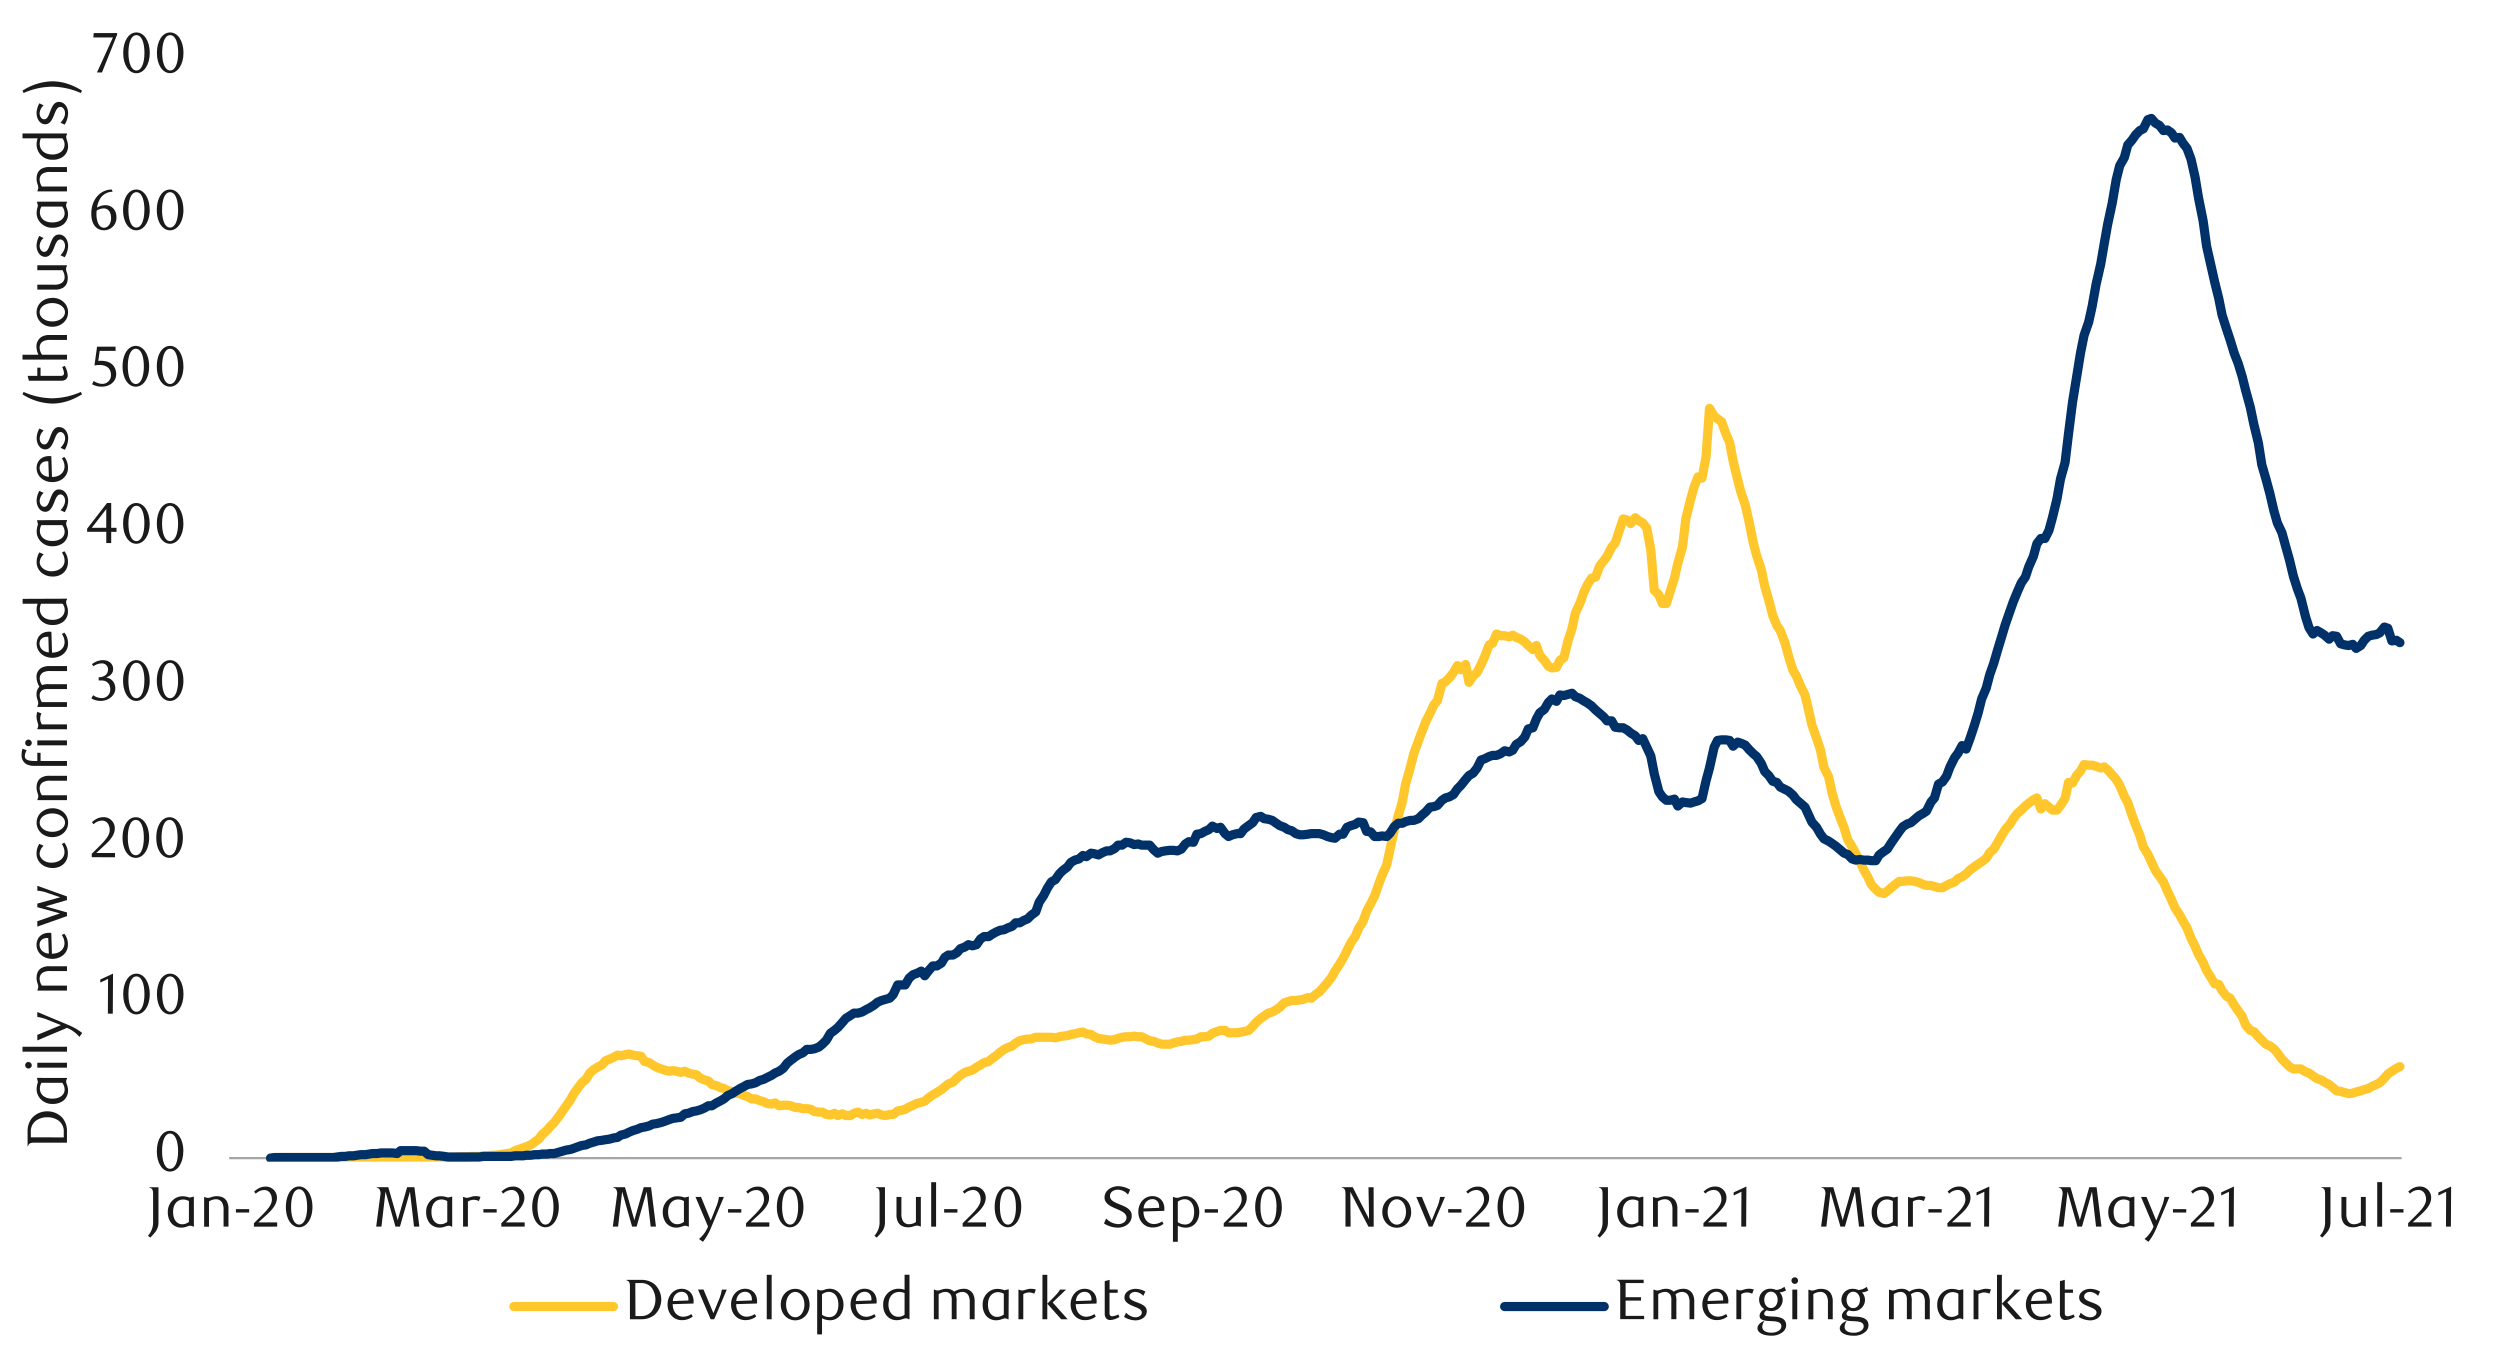 <svg id="_1" data-name="1" xmlns="http://www.w3.org/2000/svg" xmlns:xlink="http://www.w3.org/1999/xlink" viewBox="0 0 1460 790"><defs><clipPath id="clip-path"><rect x="17.56" y="-561.48" width="1431.36" height="1915.2" style="fill:none"/></clipPath><clipPath id="clip-path-2"><rect x="154.98" y="235.51" width="1249.92" height="442.85" style="fill:none"/></clipPath><clipPath id="clip-path-3"><rect x="154.98" y="66.17" width="1249.92" height="612.19" style="fill:none"/></clipPath></defs><g style="clip-path:url(#clip-path)"><line x1="133.82" y1="676.35" x2="1402.55" y2="676.35" style="fill:none;stroke:#a6a6a6;stroke-linejoin:round;stroke-width:1.344px"/></g><g style="clip-path:url(#clip-path-2)"><polyline points="158.01 676.35 160.36 676.35 162.38 676.35 164.73 676.01 167.08 676.01 169.43 676.01 171.78 676.01 174.13 676.01 176.15 676.01 178.84 676.01 180.85 676.01 183.21 676.01 185.56 676.01 187.91 676.01 189.93 676.01 192.62 676.01 194.63 676.01 196.98 676.01 199.34 676.01 201.69 676.01 203.7 676.01 206.39 676.01 208.41 676.01 210.76 676.01 213.45 676.01 215.46 676.01 217.48 676.01 220.17 676.01 222.52 676.01 224.87 676.01 227.22 676.01 229.24 676.01 231.93 676.01 233.94 676.01 236.29 676.01 238.65 676.01 241 676.01 243.01 676.01 245.7 676.01 247.72 676.01 250.07 676.01 252.42 676.01 254.78 676.01 256.79 676.01 259.48 676.01 261.5 676.01 263.85 676.01 266.2 676.01 268.55 675.67 270.57 675.67 273.25 675.67 275.27 675.34 277.96 675.34 279.98 675.34 282.33 675 284.68 675 287.03 674.66 289.05 674.66 291.74 674.33 293.75 673.99 296.1 673.66 298.45 673.32 300.81 671.98 302.82 671.3 305.51 670.3 307.53 669.63 309.88 668.62 312.23 666.94 314.58 665.26 316.6 662.57 319.29 660.22 321.3 657.87 323.65 655.51 326.01 652.49 328.36 649.13 330.71 645.77 333.06 642.41 335.08 638.71 337.77 635.02 339.78 632.33 342.13 630.31 344.49 626.62 346.84 624.6 348.86 623.26 351.54 621.91 353.56 619.56 355.91 618.55 358.26 617.54 360.62 616.2 362.63 616.54 365.32 615.87 367.33 615.53 369.69 616.2 372.04 616.54 374.39 616.87 376.41 619.9 379.1 620.57 381.11 621.91 383.46 623.26 386.15 624.26 388.17 624.94 390.86 625.61 392.87 625.27 395.22 625.61 397.57 626.28 399.93 625.61 401.94 626.62 404.63 627.29 406.65 627.63 409 629.64 411.35 630.65 413.7 631.32 415.72 633.34 418.41 634.01 420.42 635.02 422.77 635.69 425.13 637.03 427.48 637.37 429.5 638.38 432.18 638.71 434.2 639.72 436.55 640.39 438.9 641.74 441.25 641.74 443.61 642.75 445.96 643.42 447.98 644.42 450.66 644.76 452.68 644.09 455.03 645.77 457.38 645.43 459.74 645.43 461.75 645.77 464.44 646.78 466.45 646.78 468.81 647.45 471.16 647.45 473.51 647.78 475.53 649.13 478.21 649.47 480.23 649.47 482.58 650.81 484.94 651.14 487.29 650.14 489.3 651.48 491.99 650.47 494.01 651.48 496.69 651.48 498.71 650.14 501.06 649.47 503.42 650.81 505.77 650.14 507.78 651.14 510.47 650.47 512.49 650.14 514.84 651.14 517.19 651.48 519.54 650.81 521.56 650.81 524.25 648.79 526.26 648.46 528.62 647.78 530.97 646.44 533.32 645.43 535.34 644.42 538.02 643.75 540.04 643.08 542.39 641.07 544.74 639.38 547.1 638.04 549.78 636.36 551.8 634.68 553.82 633 556.5 631.99 558.86 629.64 560.87 627.96 563.56 626.28 565.58 625.61 567.93 624.94 570.28 623.26 572.63 621.91 574.65 620.57 577.34 619.9 579.35 618.22 581.7 616.54 584.05 614.52 586.41 612.84 588.42 611.83 591.11 610.83 593.13 609.14 595.48 607.8 597.83 607.13 600.18 606.79 602.2 606.79 604.89 605.78 606.9 605.78 609.59 605.78 611.61 605.78 613.96 605.78 616.31 606.12 618.66 605.45 620.68 605.11 623.37 604.78 625.38 604.11 627.74 603.77 630.09 603.1 632.44 602.76 634.46 603.77 637.14 604.11 639.16 605.45 641.51 606.46 643.86 606.79 646.22 607.13 648.23 607.47 650.92 607.13 652.93 606.46 655.29 605.78 657.64 605.45 659.99 605.45 662.34 605.11 664.7 605.45 666.71 605.45 669.4 606.79 671.41 607.8 673.77 608.14 676.12 609.14 678.47 609.82 680.49 609.82 683.17 609.82 685.19 609.14 687.54 608.47 689.89 608.14 692.25 607.47 694.26 607.47 696.95 607.13 698.97 606.79 701.32 605.45 703.67 605.45 706.02 605.11 708.04 603.43 710.73 602.42 712.74 601.75 715.43 601.75 717.45 603.1 719.8 603.1 722.49 603.1 724.5 602.76 726.52 602.42 729.21 601.75 731.56 599.4 733.58 597.05 736.26 594.7 738.28 593.35 740.63 591.67 742.98 591 745.34 589.66 747.35 588.31 750.04 585.63 752.05 584.95 754.41 584.28 756.76 584.28 759.11 583.95 761.13 583.61 763.82 582.6 765.83 582.94 768.52 580.59 770.53 579.24 772.89 576.55 775.24 573.87 777.59 570.84 779.61 567.14 782.29 563.11 784.31 559.75 786.66 555.05 789.01 550.35 791.37 546.99 793.38 542.28 796.07 537.91 798.09 532.2 800.44 527.83 802.79 523.13 805.14 516.41 807.16 511.03 809.85 504.99 811.86 495.58 814.22 484.82 816.57 476.43 818.92 468.36 820.93 457.61 823.62 448.2 825.64 440.14 828.33 432.75 830.34 427.37 832.7 421.32 835.05 416.62 837.4 411.58 839.41 409.23 842.1 399.14 844.12 398.14 846.47 395.79 848.82 392.76 851.17 388.73 853.19 391.08 855.88 388.06 857.89 398.47 860.25 394.78 862.6 392.76 864.95 388.06 866.97 383.69 869.65 376.63 871.67 375.63 874.02 370.25 876.38 371.26 878.73 371.26 881.41 371.93 883.43 370.92 885.45 372.26 888.13 373.27 890.49 374.95 892.5 376.97 895.19 379.32 897.21 376.97 899.22 382.68 901.91 385.7 904.26 389.06 906.28 390.07 908.97 389.74 910.98 385.7 913.34 384.02 915.69 374.28 918.04 367.23 920.05 357.82 922.74 352.11 924.76 346.39 927.11 341.35 929.46 337.66 931.82 336.99 934.17 330.6 936.52 327.58 938.53 324.89 941.22 319.51 943.24 317.16 945.59 310.11 947.94 303.05 950.29 303.72 952.31 305.74 955 302.38 957.01 304.06 959.37 305.4 961.72 308.43 964.07 321.19 966.09 344.71 968.77 347.4 970.79 352.44 973.14 352.44 975.5 345.05 977.85 337.66 979.86 328.92 982.55 319.51 984.57 302.71 987.25 291.96 989.27 284.57 991.62 278.52 993.98 279.19 996.33 266.76 998.34 238.54 1001.03 242.91 1003.05 244.59 1005.4 246.26 1007.75 252.99 1010.1 258.36 1012.12 269.11 1014.81 280.2 1016.82 287.93 1019.17 294.65 1021.53 305.06 1023.88 316.82 1025.89 324.55 1028.58 332.62 1030.6 342.36 1032.95 350.43 1035.3 359.5 1037.65 365.21 1039.67 368.23 1042.36 375.29 1044.38 382.68 1047.06 391.42 1049.08 394.78 1051.43 400.49 1054.12 405.87 1056.13 414.26 1058.15 423.34 1060.84 431.06 1063.19 438.12 1065.21 448.2 1067.89 453.58 1069.91 462.99 1072.26 471.05 1074.62 477.43 1076.97 483.48 1078.98 490.2 1081.67 494.57 1083.69 498.26 1086.04 502.63 1088.39 508.01 1090.74 512.04 1092.76 516.41 1095.45 519.43 1097.46 521.11 1100.15 521.78 1102.17 520.44 1104.52 518.42 1106.87 516.41 1109.22 514.73 1111.24 514.73 1113.93 514.39 1115.94 514.39 1118.3 514.73 1120.65 515.4 1123 516.41 1125.02 517.08 1127.7 517.08 1129.72 517.75 1132.07 518.42 1134.42 518.42 1136.78 517.08 1138.79 516.07 1141.48 515.07 1143.49 513.05 1145.85 512.04 1148.2 510.36 1150.55 508.01 1152.9 506.33 1155.26 504.65 1157.27 503.31 1159.96 501.29 1161.97 497.93 1164.33 495.91 1166.68 491.88 1169.03 487.85 1171.05 484.49 1173.73 481.46 1175.75 478.11 1178.1 475.08 1180.45 473.06 1182.81 470.71 1184.82 469.03 1187.51 467.02 1189.53 466.01 1191.88 472.39 1194.23 469.37 1196.58 471.38 1198.6 473.06 1201.29 473.06 1203.3 470.38 1205.99 466.35 1208.01 456.94 1210.36 457.27 1212.71 452.9 1215.06 450.22 1217.08 446.52 1219.77 446.86 1221.78 446.86 1224.13 447.53 1226.82 448.54 1228.84 447.87 1230.86 449.55 1233.54 452.57 1235.89 455.26 1237.91 458.62 1240.6 465 1242.62 468.7 1244.97 475.75 1247.32 482.14 1249.67 487.85 1251.69 494.57 1254.38 498.94 1256.39 503.31 1258.74 508.35 1261.1 511.7 1263.45 515.07 1265.8 520.44 1268.15 525.48 1270.17 530.18 1272.86 534.22 1274.87 537.91 1277.22 541.95 1279.58 547.99 1281.93 552.7 1283.94 557.4 1286.63 562.11 1288.65 566.81 1291 570.5 1293.35 574.54 1295.7 574.87 1297.72 578.57 1300.41 581.93 1302.42 582.94 1304.78 586.97 1307.13 590.33 1309.48 593.69 1311.49 598.73 1314.18 601.75 1316.2 602.42 1318.89 605.45 1320.9 607.47 1323.26 609.82 1325.61 610.83 1327.96 612.5 1329.97 614.86 1332.66 618.55 1334.68 620.57 1337.03 622.92 1339.38 624.26 1341.73 624.26 1343.75 624.26 1346.44 625.95 1348.45 626.62 1350.81 628.3 1353.16 629.98 1355.51 630.65 1357.53 631.99 1360.21 633.34 1362.23 635.02 1364.58 637.03 1366.93 637.37 1369.29 638.04 1371.64 638.71 1373.99 638.38 1376.01 637.71 1378.69 637.03 1380.71 636.36 1383.06 635.69 1385.41 634.35 1387.77 633.34 1389.78 632.33 1392.47 629.64 1394.49 627.29 1396.84 625.61 1399.53 623.93 1401.54 622.92" style="fill:none;stroke:#ffc72c;stroke-linecap:round;stroke-linejoin:round;stroke-width:5.376px"/></g><g style="clip-path:url(#clip-path-3)"><polyline points="158.01 676.35 160.36 676.01 162.38 676.01 164.73 676.01 167.08 676.01 169.43 676.01 171.78 676.01 174.13 676.01 176.15 676.01 178.84 676.01 180.85 676.01 183.21 676.01 185.56 676.01 187.91 676.01 189.93 676.01 192.62 676.01 194.63 676.01 196.98 675.67 199.34 675.34 201.69 675.34 203.7 675 206.39 675 208.41 674.66 210.76 674.33 213.45 674.33 215.46 673.99 217.48 673.66 220.17 673.66 222.52 673.32 224.87 673.32 227.22 673.32 229.24 673.32 231.93 673.66 233.94 671.98 236.29 671.98 238.65 671.98 241 671.98 243.01 671.98 245.7 672.31 247.72 672.31 250.07 674.33 252.42 674.66 254.78 675 256.79 675 259.48 675.34 261.5 675.67 263.85 675.67 266.2 675.67 268.55 675.67 270.57 675.67 273.25 675.67 275.27 675.67 277.96 675.67 279.98 675.67 282.33 675.34 284.68 675.34 287.03 675.34 289.05 675.34 291.74 675.34 293.75 675.34 296.1 675.34 298.45 675.34 300.81 675 302.82 675 305.51 675 307.53 674.66 309.88 674.66 312.23 674.33 314.58 674.33 316.6 673.99 319.29 673.99 321.3 673.66 323.65 673.66 326.01 672.99 328.36 672.31 330.71 671.64 333.06 671.3 335.08 670.63 337.77 669.63 339.78 668.95 342.13 668.62 344.49 667.61 346.84 666.94 348.86 666.26 351.54 665.93 353.56 665.59 355.91 665.26 358.26 664.59 360.62 664.25 362.63 662.9 365.32 662.23 367.33 661.23 369.69 660.22 372.04 659.54 374.39 658.54 376.41 658.2 379.1 657.53 381.11 656.52 383.46 656.18 386.15 655.51 388.17 654.84 390.86 653.83 392.87 653.16 395.22 652.83 397.57 652.49 399.93 650.47 401.94 650.14 404.63 649.13 406.65 648.79 409 648.12 411.35 647.11 413.7 645.77 415.72 645.77 418.41 644.09 420.42 643.08 422.77 641.74 425.13 639.72 427.48 638.71 429.5 637.37 432.18 635.69 434.2 634.68 436.55 633.34 438.9 633 441.25 632.33 443.61 630.99 445.96 630.31 447.98 629.3 450.66 627.96 452.68 626.62 455.03 625.61 457.38 623.93 459.74 620.9 461.75 619.23 464.44 617.21 466.45 615.87 468.81 614.86 471.16 612.84 473.51 612.84 475.53 612.5 478.21 611.5 480.23 609.82 482.58 607.47 484.94 603.43 487.29 601.75 489.3 600.07 491.99 597.05 494.01 594.7 496.69 593.02 498.71 591.67 501.06 591.67 503.42 591 505.77 589.66 507.78 588.65 510.47 586.97 512.49 585.29 514.84 584.28 517.19 583.61 519.54 582.94 521.56 580.92 524.25 575.21 526.26 575.21 528.62 575.21 530.97 571.18 533.32 569.16 535.34 568.49 538.02 567.14 540.04 569.83 542.39 566.81 544.74 564.12 547.1 564.12 549.78 562.44 551.8 559.08 553.82 557.74 556.5 557.74 558.86 556.39 560.87 554.04 563.56 553.03 565.58 551.69 567.93 552.36 570.28 551.69 572.63 548.33 574.65 546.99 577.34 546.99 579.35 545.64 581.7 544.3 584.05 543.29 586.41 542.95 588.42 541.95 591.11 540.94 593.13 538.92 595.48 538.92 597.83 537.58 600.18 536.57 602.2 534.55 604.89 532.54 606.9 526.83 609.59 522.79 611.61 518.76 613.96 515.07 616.31 513.72 618.66 510.36 620.68 508.35 623.37 506.33 625.38 503.64 627.74 502.3 630.09 501.63 632.44 499.61 634.46 500.28 637.14 498.26 639.16 498.6 641.51 499.27 643.86 497.93 646.22 496.92 648.23 496.92 650.92 495.58 652.93 493.56 655.29 493.56 657.64 491.88 659.99 492.22 662.34 493.23 664.7 492.89 666.71 493.56 669.4 493.56 671.41 493.56 673.77 496.25 676.12 498.26 678.47 497.26 680.49 496.92 683.17 496.58 685.19 496.58 687.54 496.92 689.89 495.91 692.25 492.89 694.26 491.55 696.95 491.88 698.97 487.18 701.32 486.84 703.67 485.5 706.02 484.49 708.04 482.47 710.73 483.82 712.74 483.14 715.43 486.84 717.45 488.52 719.8 487.51 722.49 486.84 724.5 486.84 726.52 484.15 729.21 482.14 731.56 480.46 733.58 477.43 736.26 476.76 738.28 478.11 740.63 478.44 742.98 479.11 745.34 480.79 747.35 482.14 750.04 483.14 752.05 484.49 754.41 485.16 756.76 486.84 759.11 487.51 761.13 487.51 763.82 487.18 765.83 486.84 768.52 486.84 770.53 486.84 772.89 487.51 775.24 488.52 777.59 489.19 779.61 489.53 782.29 487.18 784.31 487.18 786.66 483.14 789.01 482.14 791.37 481.46 793.38 480.12 796.07 480.46 798.09 485.5 800.44 485.83 802.79 488.52 805.14 488.52 807.16 488.19 809.85 488.52 811.86 486.5 814.22 482.81 816.57 480.79 818.92 480.79 820.93 479.79 823.62 479.11 825.64 479.11 828.33 478.11 830.34 476.09 832.7 474.07 835.05 471.38 837.4 471.05 839.41 470.38 842.1 467.35 844.12 466.01 846.47 465.34 848.82 463.99 851.17 460.63 853.19 458.62 855.88 455.26 857.89 452.9 860.25 451.56 862.6 448.54 864.95 443.83 866.97 443.16 869.65 441.82 871.67 441.14 874.02 441.14 876.38 440.14 878.73 438.46 881.41 439.13 883.43 438.12 885.45 434.76 888.13 433.08 890.49 430.39 892.5 425.69 895.19 425.02 897.21 419.98 899.22 416.28 901.91 414.26 904.26 410.23 906.28 408.22 908.97 409.56 910.98 405.87 913.34 406.2 915.69 405.53 918.04 404.86 920.05 406.87 922.74 407.88 924.76 409.23 927.11 410.57 929.46 412.25 931.82 414.6 934.17 416.62 936.52 418.63 938.53 420.99 941.22 420.99 943.24 424.68 945.59 425.02 947.94 425.02 950.29 426.36 952.31 428.04 955 429.72 957.01 432.41 959.37 431.4 961.72 436.44 964.07 441.48 966.09 451.9 968.77 462.31 970.79 465.34 973.14 467.35 975.5 467.35 977.85 466.68 979.86 470.71 982.55 468.36 984.57 468.7 987.25 469.03 989.27 468.36 991.62 467.69 993.98 466.35 996.33 455.93 998.34 448.54 1001.03 436.44 1003.05 432.41 1005.4 432.07 1007.75 432.07 1010.1 432.41 1012.12 435.77 1014.81 433.42 1016.82 434.09 1019.17 435.1 1021.53 437.79 1023.88 440.14 1025.89 441.82 1028.58 445.85 1030.6 450.55 1032.95 452.9 1035.3 456.26 1037.65 456.94 1039.67 459.63 1042.36 460.97 1044.38 461.98 1047.06 464.33 1049.08 467.02 1051.43 469.03 1054.12 471.38 1056.13 475.75 1058.15 480.12 1060.84 483.14 1063.19 487.18 1065.21 489.87 1067.89 491.21 1069.91 492.55 1072.26 494.23 1074.62 496.25 1076.97 498.26 1078.98 498.94 1081.67 501.63 1083.69 502.3 1086.04 501.96 1088.39 502.3 1090.74 502.3 1092.76 502.63 1095.45 502.63 1097.46 499.27 1100.15 497.26 1102.17 495.91 1104.52 492.22 1106.87 488.86 1109.22 485.5 1111.24 482.81 1113.93 481.13 1115.94 480.46 1118.3 478.44 1120.65 476.43 1123 475.08 1125.02 473.74 1127.7 468.36 1129.72 466.01 1132.07 457.94 1134.42 456.6 1136.78 453.24 1138.79 447.87 1141.48 442.49 1143.49 439.8 1145.85 435.43 1148.2 437.45 1150.55 431.06 1152.9 424.01 1155.26 416.28 1157.27 408.22 1159.96 401.83 1161.97 394.11 1164.33 387.38 1166.68 379.32 1169.03 371.59 1171.05 364.87 1173.73 357.14 1175.75 351.43 1178.1 345.72 1180.45 340.35 1182.81 336.99 1184.82 330.94 1187.51 324.89 1189.53 317.5 1191.88 314.47 1194.23 314.47 1196.58 309.77 1198.6 302.38 1201.29 291.29 1203.3 279.87 1205.99 270.12 1208.01 253.32 1210.36 234.84 1212.71 220.39 1215.06 205.94 1217.08 195.87 1219.77 188.14 1221.78 179.06 1224.13 165.96 1226.82 154.2 1228.84 142.44 1230.86 131.02 1233.54 118.58 1235.89 104.81 1237.91 96.75 1240.6 92.04 1242.62 84.65 1244.97 81.96 1247.32 78.6 1249.67 76.25 1251.69 75.24 1254.38 69.86 1256.39 69.19 1258.74 71.88 1261.1 73.22 1263.45 76.25 1265.8 75.91 1268.15 77.59 1270.17 80.62 1272.86 80.28 1274.87 83.64 1277.22 86.67 1279.58 93.05 1281.93 103.47 1283.94 115.56 1286.63 129 1288.65 143.78 1291 154.2 1293.35 164.62 1295.7 174.03 1297.72 184.1 1300.41 192.5 1302.42 198.55 1304.78 206.28 1307.13 212.33 1309.48 220.06 1311.49 228.12 1314.18 237.87 1316.2 247.61 1318.89 258.7 1320.9 271.46 1323.26 279.53 1325.61 288.26 1327.96 298.35 1329.97 305.4 1332.66 311.11 1334.68 318.5 1337.03 326.9 1339.38 336.65 1341.73 344.04 1343.75 349.42 1346.44 360.17 1348.45 366.55 1350.81 370.25 1353.16 368.23 1355.51 369.58 1357.53 370.92 1360.21 373.27 1362.23 371.26 1364.58 371.59 1366.93 375.96 1369.29 376.63 1371.64 376.97 1373.99 376.3 1376.01 378.65 1378.69 376.97 1380.71 373.94 1383.06 371.59 1385.41 370.92 1387.77 370.58 1389.78 369.58 1392.47 366.22 1394.49 366.89 1396.84 374.28 1399.53 373.94 1401.54 375.29" style="fill:none;stroke:#003168;stroke-linecap:round;stroke-linejoin:round;stroke-width:5.376px"/></g><path d="M104,672.33c0,5.78-1.6,10.25-4.67,10.25s-4.68-4.47-4.68-10.31S96.18,662,99.29,662,104,666.43,104,672.33Zm3.1,0c0-6.94-3.3-11.95-7.81-11.95s-7.71,5-7.71,12,3.31,11.82,7.71,11.82S107.06,679.24,107.06,672.3Z" style="fill:#1a1a1a"/><path d="M104.06,580.61c0,5.77-1.6,10.24-4.67,10.24s-4.68-4.47-4.68-10.31,1.57-10.32,4.68-10.32S104.06,574.7,104.06,580.61Zm3.1,0c0-6.94-3.3-12-7.81-12s-7.71,5-7.71,12,3.31,11.81,7.71,11.81S107.16,587.52,107.16,580.57Zm-22.8,0c0,5.77-1.6,10.24-4.67,10.24S75,586.38,75,580.54s1.57-10.32,4.67-10.32S84.36,574.7,84.36,580.61Zm3.11,0c0-6.94-3.31-12-7.81-12s-7.71,5-7.71,12,3.3,11.81,7.71,11.81S87.47,587.52,87.47,580.57ZM65.87,592l.14-23.4-7.45,3.44v1.8l4.54-2.17L63,592Z" style="fill:#1a1a1a"/><path d="M103.69,489.21c0,5.78-1.6,10.25-4.67,10.25s-4.67-4.47-4.67-10.32,1.56-10.31,4.67-10.31S103.69,483.3,103.69,489.21Zm3.11,0c0-6.95-3.31-11.95-7.81-11.95s-7.72,5-7.72,12S94.58,501,99,501,106.8,496.12,106.8,489.18Zm-22.8,0c0,5.78-1.6,10.25-4.68,10.25s-4.67-4.47-4.67-10.32,1.57-10.31,4.67-10.31S84,483.3,84,489.21Zm3.1,0c0-6.95-3.3-11.95-7.81-11.95s-7.71,5-7.71,12S74.88,501,79.29,501,87.1,496.12,87.1,489.18ZM67.17,500.63v-2.47H56.23l5.27-4.91c2-1.9,5.54-5.27,5.54-9.38a6.45,6.45,0,0,0-6.61-6.64c-2.6,0-4.57,1-6.74,2.93l1,1.21a7.13,7.13,0,0,1,4.94-2.14c2.73,0,4.44,2.37,4.44,5.57,0,2.94-2.41,5.81-6.08,9.45l-4.41,4.37v2Z" style="fill:#1a1a1a"/><path d="M104,397.48c0,5.78-1.61,10.25-4.68,10.25s-4.67-4.47-4.67-10.31,1.57-10.32,4.67-10.32S104,391.57,104,397.48Zm3.1,0c0-6.94-3.3-11.95-7.81-11.95s-7.71,5-7.71,12,3.3,11.82,7.71,11.82S107.13,404.39,107.13,397.45Zm-22.8,0c0,5.78-1.6,10.25-4.67,10.25S75,403.26,75,397.42s1.57-10.32,4.68-10.32S84.33,391.57,84.33,397.48Zm3.11,0c0-6.94-3.31-11.95-7.82-11.95s-7.71,5-7.71,12,3.31,11.82,7.71,11.82S87.44,404.39,87.44,397.45Zm-25.57-1.74c2.37-.87,4.24-2.4,4.24-5.1,0-3-2.47-5.11-6.11-5.11a10.62,10.62,0,0,0-6.24,2.33l.8,1.27a8.26,8.26,0,0,1,4.87-1.7,3.52,3.52,0,0,1,3.7,3.47c0,3-2.27,4.54-5.47,4.64v1.87h1.77c2.8,0,5,1.8,5,5.28a4.87,4.87,0,0,1-4.84,5,8.92,8.92,0,0,1-5.2-1.7l-1,1.9a11,11,0,0,0,5.55,1.44c4.4,0,8.44-3.17,8.44-7.25C67.34,398.62,65.14,396,61.87,395.71Z" style="fill:#1a1a1a"/><path d="M104,305.75c0,5.78-1.61,10.25-4.68,10.25s-4.67-4.47-4.67-10.31,1.57-10.32,4.67-10.32S104,299.84,104,305.75Zm3.1,0c0-6.94-3.3-12-7.81-12s-7.71,5-7.71,12,3.3,11.82,7.71,11.82S107.13,312.66,107.13,305.72Zm-22.8,0c0,5.78-1.6,10.25-4.67,10.25S75,311.53,75,305.69s1.57-10.32,4.68-10.32S84.33,299.84,84.33,305.75Zm3.11,0c0-6.94-3.31-12-7.82-12s-7.71,5-7.71,12,3.31,11.82,7.71,11.82S87.44,312.66,87.44,305.72Zm-25.37,2.47H53.62l8.45-10.95Zm6,2.4v-2.4H64.94V293.77H62.5l-11.62,15v1.8H62.07v6.58h2.87v-6.58Z" style="fill:#1a1a1a"/><path d="M104,214c0,5.78-1.61,10.25-4.68,10.25S94.68,219.8,94.68,214s1.57-10.32,4.67-10.32S104,208.12,104,214Zm3.1,0c0-6.94-3.3-12-7.81-12s-7.71,5-7.71,12,3.3,11.82,7.71,11.82S107.13,220.93,107.13,214ZM84,214c0,5.78-1.6,10.25-4.68,10.25S74.65,219.8,74.65,214s1.57-10.32,4.67-10.32S84,208.12,84,214Zm3.1,0c0-6.94-3.3-12-7.81-12s-7.71,5-7.71,12,3.3,11.82,7.71,11.82S87.1,220.93,87.1,214ZM67.47,202.44H56.69l-1.53,11a17.89,17.89,0,0,1,2.9-.27c3.24,0,6.74,1.17,6.74,5.94a5,5,0,0,1-4.87,5.07,8.83,8.83,0,0,1-5.17-1.7l-1,1.91a11.59,11.59,0,0,0,5.71,1.43c4.44,0,8.38-2.84,8.38-7.31,0-3.47-1.94-7.81-9-7.81-.47,0-1,0-1.47.07l.86-5.85h9.28Z" style="fill:#1a1a1a"/><path d="M104,122.63c0,5.77-1.61,10.25-4.68,10.25s-4.67-4.48-4.67-10.32,1.57-10.31,4.67-10.31S104,116.72,104,122.63Zm3.1,0c0-6.95-3.3-11.95-7.81-11.95s-7.71,5-7.71,12,3.3,11.82,7.71,11.82S107.13,129.54,107.13,122.6Zm-22.8,0c0,5.77-1.6,10.25-4.67,10.25S75,128.4,75,122.56s1.57-10.31,4.68-10.31S84.33,116.72,84.33,122.63Zm3.11,0c0-6.95-3.31-11.95-7.82-11.95s-7.71,5-7.71,12,3.31,11.82,7.71,11.82S87.44,129.54,87.44,122.6Zm-30.95.33a8.2,8.2,0,0,1,4.14-1.24c2.5,0,4.27,1.91,4.27,5.71,0,3.41-2,5.58-4.14,5.58-1.5,0-2.8-1-3.63-3.14a14.13,14.13,0,0,1-.77-4.94A12.7,12.7,0,0,1,56.49,122.93Zm8.85-12.28c-6.74,0-12,5.9-12,14,0,6.78,3.31,9.79,7.41,9.79A7.22,7.22,0,0,0,68,126.83c0-4.43-2.9-7-6.4-7a9.88,9.88,0,0,0-4.94,1.41,12.83,12.83,0,0,1,1.4-4.41A8.43,8.43,0,0,1,65.74,112Z" style="fill:#1a1a1a"/><path d="M104.06,30.9c0,5.77-1.6,10.25-4.67,10.25s-4.68-4.48-4.68-10.32,1.57-10.31,4.68-10.31S104.06,25,104.06,30.9Zm3.1,0c0-6.95-3.3-11.95-7.81-11.95s-7.71,5-7.71,12S95,42.72,99.35,42.72,107.16,37.81,107.16,30.87Zm-22.8,0c0,5.77-1.6,10.25-4.67,10.25S75,36.67,75,30.83s1.57-10.31,4.67-10.31S84.36,25,84.36,30.9Zm3.11,0c0-6.95-3.31-11.95-7.81-11.95s-7.71,5-7.71,12,3.3,11.82,7.71,11.82S87.47,37.81,87.47,30.87ZM68.41,20.22v-.9H54.72l-.2,2.57H65.94L56.63,42.32h2.93Z" style="fill:#1a1a1a"/><path d="M1431.32,716.33l.14-23.4-7.45,3.44v1.8l4.54-2.17-.1,20.33Zm-11.34,0v-2.47h-11l5.27-4.91c2-1.9,5.54-5.27,5.54-9.38a6.45,6.45,0,0,0-6.61-6.64c-2.6,0-4.57,1-6.74,2.94l1,1.2a7.13,7.13,0,0,1,4.94-2.14c2.74,0,4.44,2.37,4.44,5.58,0,2.94-2.41,5.81-6.08,9.44l-4.4,4.38v2Zm-16.36-8.21v-2h-7.75v2Zm-12.45-17.76h-2.87v26h2.87Zm-9.55,8.65h-2.87v14.65a7.22,7.22,0,0,1-4.07,1.3,4,4,0,0,1-3.57-2,8.21,8.21,0,0,1-.84-4.27V699h-2.87v10.18a8.63,8.63,0,0,0,1.2,5c1.14,1.67,3,2.57,5.68,2.57,2.47,0,3.67-1,5.14-1a4,4,0,0,1,1.77.5h.43Zm-25.9-5.68v.3a2.11,2.11,0,0,1,1.53.84c.6.76.6,2,.6,3.47v15.42a11.72,11.72,0,0,1-3,8.31l1.37,1.1c2.2-2.53,4.77-4.4,4.77-8.94v-20.5Zm-51.24,23,.13-23.4-7.44,3.44v1.8l4.54-2.17-.1,20.33Zm-11.35,0v-2.47h-11l5.28-4.91c2-1.9,5.54-5.27,5.54-9.38a6.45,6.45,0,0,0-6.61-6.64c-2.61,0-4.58,1-6.75,2.94l1,1.2a7.16,7.16,0,0,1,4.94-2.14c2.74,0,4.44,2.37,4.44,5.58,0,2.94-2.4,5.81-6.07,9.44l-4.41,4.38v2Zm-16.36-8.21v-2H1269v2Zm-9.84-9.11h-2.87a25.15,25.15,0,0,1-1.81,6.27l-3,7.55L1253.57,699h-3.2l7.31,17.32a18.19,18.19,0,0,1-5.27,7.24l2.3,1.67a36.46,36.46,0,0,0,5-8.91Zm-23.34,2.43v12.12a6.54,6.54,0,0,1-3.83,1.4,4.75,4.75,0,0,1-3-1c-1.6-1.27-2.41-3.41-2.41-6.25,0-4.9,2.84-7.21,5.88-7.21A6.73,6.73,0,0,1,1243.59,701.44Zm2.87-2.63-2.47.56a12.74,12.74,0,0,0-4.1-.76,8.17,8.17,0,0,0-5,1.66,9.17,9.17,0,0,0-3.64,7.65,10.17,10.17,0,0,0,1.94,6.27,7.5,7.5,0,0,0,6.07,2.74c2.44,0,3.74-1.1,5.11-1.1a3.16,3.16,0,0,1,1.64.5h.46Zm-19.19,17.52-2.87-23h-4.27l-5.21,18.23a7.67,7.67,0,0,0-.3,1.3,7.06,7.06,0,0,0-.27-1.34l-5.2-18.19h-6.81v.3a2.25,2.25,0,0,1,1.53.84,4.63,4.63,0,0,1,.6,3.47L1202,716.33h3.07l2.37-20.43,5.8,20.43h2.64l5.84-20.43,2.37,20.43Zm-65.66,0,.14-23.4-7.45,3.44v1.8l4.54-2.17-.1,20.33Zm-10.68,0v-2.47h-11l5.28-4.91c2-1.9,5.54-5.27,5.54-9.38a6.45,6.45,0,0,0-6.61-6.64c-2.61,0-4.58,1-6.75,2.94l1,1.2a7.16,7.16,0,0,1,4.94-2.14c2.74,0,4.44,2.37,4.44,5.58,0,2.94-2.4,5.81-6.07,9.44l-4.41,4.38v2Zm-17-8.21v-2h-7.75v2Zm-9.45-9.11a9.09,9.09,0,0,0-2.8-.47c-2.27,0-3.81,1-5.18,1a3.68,3.68,0,0,1-1.77-.5h-.43v17.32h2.84V701.68a6.68,6.68,0,0,1,3.4-1,7,7,0,0,1,3,.74Zm-19.06,2.43v12.12a6.58,6.58,0,0,1-3.84,1.4,4.75,4.75,0,0,1-3-1c-1.6-1.27-2.4-3.41-2.4-6.25,0-4.9,2.84-7.21,5.88-7.21A6.73,6.73,0,0,1,1105.4,701.44Zm2.87-2.63-2.47.56a12.76,12.76,0,0,0-4.11-.76,8.17,8.17,0,0,0-5,1.66,9.14,9.14,0,0,0-3.64,7.65,10.11,10.11,0,0,0,1.94,6.27,7.5,7.5,0,0,0,6.07,2.74c2.44,0,3.74-1.1,5.11-1.1a3.1,3.1,0,0,1,1.63.5h.47Zm-19.53,17.52-2.87-23h-4.27l-5.21,18.23a8.78,8.78,0,0,0-.3,1.3,7.06,7.06,0,0,0-.27-1.34l-5.2-18.19h-6.81v.3a2.23,2.23,0,0,1,1.53.84,4.63,4.63,0,0,1,.6,3.47l-2.43,18.39h3.07L1069,695.9l5.81,20.43h2.63l5.85-20.43,2.37,20.43Zm-69,0,.13-23.4-7.44,3.44v1.8L1017,696l-.1,20.33Zm-11.35,0v-2.47H997.45l5.27-4.91c2-1.9,5.54-5.27,5.54-9.38a6.44,6.44,0,0,0-6.61-6.64c-2.6,0-4.57,1-6.74,2.94l1,1.2a7.13,7.13,0,0,1,4.94-2.14c2.74,0,4.44,2.37,4.44,5.58,0,2.94-2.4,5.81-6.08,9.44l-4.4,4.38v2ZM992,708.12v-2H984.3v2Zm-12.42,8.21V706.15a8.84,8.84,0,0,0-1.2-5c-1.13-1.67-3-2.57-5.67-2.57-2.47,0-3.68,1-5.14,1a4.06,4.06,0,0,1-1.77-.5h-.44v17.32h2.84V701.68a7.39,7.39,0,0,1,4.11-1.31,4,4,0,0,1,3.57,2,8.22,8.22,0,0,1,.83,4.27v9.68Zm-22.76-14.89v12.12A6.58,6.58,0,0,1,953,715a4.75,4.75,0,0,1-3-1c-1.6-1.27-2.4-3.41-2.4-6.25,0-4.9,2.84-7.21,5.87-7.21A6.74,6.74,0,0,1,956.86,701.44Zm2.87-2.63-2.47.56a12.81,12.81,0,0,0-4.11-.76,8.13,8.13,0,0,0-5,1.66,9.14,9.14,0,0,0-3.64,7.65,10.17,10.17,0,0,0,1.93,6.27,7.53,7.53,0,0,0,6.08,2.74c2.44,0,3.74-1.1,5.11-1.1a3.15,3.15,0,0,1,1.63.5h.47Zm-25.94-5.48v.3a2.13,2.13,0,0,1,1.54.84c.6.76.6,2,.6,3.47v15.42a11.68,11.68,0,0,1-3,8.31l1.37,1.1c2.21-2.53,4.78-4.4,4.78-8.94v-20.5ZM887,704.91c0,5.78-1.61,10.25-4.68,10.25s-4.67-4.47-4.67-10.31,1.57-10.32,4.67-10.32S887,699,887,704.91Zm3.1,0c0-6.94-3.3-12-7.81-12s-7.71,5-7.71,12,3.3,11.82,7.71,11.82S890.13,711.82,890.13,704.88Zm-20.26,11.45v-2.47h-11l5.27-4.91c2-1.9,5.55-5.27,5.55-9.38a6.45,6.45,0,0,0-6.61-6.64c-2.61,0-4.58,1-6.75,2.94l1,1.2a7.16,7.16,0,0,1,4.94-2.14c2.74,0,4.44,2.37,4.44,5.58,0,2.94-2.4,5.81-6.07,9.44l-4.41,4.38v2Zm-16.36-8.21v-2h-7.74v2Zm-17.39,4.71L830.35,699h-3.24l7.31,17.32h2.1L843.87,699H841a24.3,24.3,0,0,1-1.83,6.27Zm-15-5.08c0,4.11-2.3,7.41-5.34,7.41s-5.37-3.3-5.37-7.41,2.3-7.38,5.37-7.38S821.1,703.61,821.1,707.75Zm3,0c0-5.34-3.74-9.18-8.38-9.18s-8.45,3.84-8.45,9.18,3.74,9.21,8.45,9.21S824.14,713.16,824.14,707.75Zm-21.9-14.42h-3L799.5,709c0,1.24,0,2.54.07,3.31a12.88,12.88,0,0,0-.73-1.74L790,693.33h-6.35v.3a2.12,2.12,0,0,1,1.51.84c.6.76.6,2,.6,3.47v18.39h3L788.59,696l10.58,20.36h3.07Zm-56.75,11.58c0,5.78-1.6,10.25-4.67,10.25s-4.67-4.47-4.67-10.31,1.57-10.32,4.67-10.32S745.49,699,745.49,704.91Zm3.11,0c0-6.94-3.31-12-7.81-12s-7.71,5-7.71,12,3.3,11.82,7.71,11.82S748.6,711.82,748.6,704.88Zm-20.26,11.45v-2.47h-11l5.27-4.91c2-1.9,5.54-5.27,5.54-9.38a6.44,6.44,0,0,0-6.61-6.64c-2.6,0-4.57,1-6.74,2.94l1,1.2a7.13,7.13,0,0,1,4.94-2.14c2.74,0,4.44,2.37,4.44,5.58,0,2.94-2.4,5.81-6.08,9.44l-4.4,4.38v2Zm-17-8.21v-2h-7.74v2ZM685,699v26.2h2.84V715.8a10.76,10.76,0,0,0,4.54,1.16c5.34,0,8-4.5,8-9.08a10.51,10.51,0,0,0-2.17-6.47,7.47,7.47,0,0,0-5.88-2.87c-2.47,0-3.47,1-4.94,1a4.85,4.85,0,0,1-2-.5Zm2.84,2.77a6.91,6.91,0,0,1,3.94-1.41c3.67,0,5.6,3.34,5.6,7.28,0,4.84-2,7.48-5.34,7.48a7.65,7.65,0,0,1-4.2-1.37Zm-10.92,3.6-9.08.34c.27-3.34,2.44-5.41,5.24-5.41,2,0,3.87,1.53,3.87,4.34A6.27,6.27,0,0,1,676.93,705.38Zm3,1.77c0-.33.07-.87.07-1.2,0-4.91-3.31-7.41-7-7.41-4.7,0-8.21,4-8.21,9.18s3.44,9.14,8.28,9.14a10,10,0,0,0,6.41-2.1l-.77-1.47a8.82,8.82,0,0,1-4.71,1.57c-3.57,0-6.21-2.8-6.21-7.34ZM660,694.8a14.19,14.19,0,0,0-6.87-2.07c-4,0-8.08,2.47-8.08,6.61,0,3.54,3.5,5.17,6.74,6.54,3.07,1.3,6.08,2.61,6.08,5.24,0,2.17-2.11,3.77-4.94,3.77a10.48,10.48,0,0,1-6.95-3.27l-1.26,2.87a15.52,15.52,0,0,0,8.07,2.47c4.18,0,8.15-2.63,8.15-7,0-3.73-3.61-5.24-6.91-6.54-2.91-1.2-5.81-2.3-5.81-4.94,0-2.2,2-3.7,4.64-3.7a7.89,7.89,0,0,1,5.88,2.9Zm-66.69,10.11c0,5.78-1.6,10.25-4.67,10.25s-4.68-4.47-4.68-10.31,1.57-10.32,4.68-10.32S593.28,699,593.28,704.91Zm3.1,0c0-6.94-3.3-12-7.81-12s-7.71,5-7.71,12,3.31,11.82,7.71,11.82S596.38,711.82,596.38,704.88Zm-20.59,11.45v-2.47H564.84l5.27-4.91c2-1.9,5.55-5.27,5.55-9.38a6.45,6.45,0,0,0-6.61-6.64c-2.61,0-4.58,1-6.75,2.94l1,1.2a7.16,7.16,0,0,1,4.94-2.14c2.74,0,4.44,2.37,4.44,5.58,0,2.94-2.4,5.81-6.07,9.44l-4.41,4.38v2Zm-16.69-8.21v-2h-7.75v2Zm-12.45-17.76h-2.87v26h2.87ZM537.77,699H534.9v14.65a7.27,7.27,0,0,1-4.07,1.3,4,4,0,0,1-3.58-2,8.22,8.22,0,0,1-.83-4.27V699h-2.87v10.18a8.63,8.63,0,0,0,1.2,5c1.14,1.67,3,2.57,5.68,2.57,2.47,0,3.67-1,5.14-1a3.92,3.92,0,0,1,1.76.5h.44Zm-26.24-5.68v.3a2.13,2.13,0,0,1,1.54.84c.6.76.6,2,.6,3.47v15.42a11.68,11.68,0,0,1-3,8.31l1.37,1.1c2.21-2.53,4.78-4.4,4.78-8.94v-20.5ZM466.1,704.91c0,5.78-1.6,10.25-4.67,10.25s-4.68-4.47-4.68-10.31,1.57-10.32,4.68-10.32S466.1,699,466.1,704.91Zm3.11,0c0-6.94-3.31-12-7.82-12s-7.71,5-7.71,12,3.31,11.82,7.71,11.82S469.21,711.82,469.21,704.88Zm-19.93,11.45v-2.47H438.33L443.6,709c2-1.9,5.54-5.27,5.54-9.38a6.44,6.44,0,0,0-6.61-6.64c-2.6,0-4.57,1-6.74,2.94l1,1.2a7.14,7.14,0,0,1,4.94-2.14c2.74,0,4.44,2.37,4.44,5.58,0,2.94-2.4,5.81-6.08,9.44l-4.4,4.38v2Zm-16.36-8.21v-2h-7.74v2ZM422.74,699h-2.87a25,25,0,0,1-1.8,6.27l-3,7.55L409.39,699h-3.21l7.31,17.32a18.19,18.19,0,0,1-5.27,7.24l2.3,1.67a36.13,36.13,0,0,0,5-8.91Zm-23.33,2.43v12.12a6.58,6.58,0,0,1-3.84,1.4,4.75,4.75,0,0,1-3-1c-1.6-1.27-2.4-3.41-2.4-6.25,0-4.9,2.84-7.21,5.87-7.21A6.74,6.74,0,0,1,399.41,701.44Zm2.87-2.63-2.47.56a12.81,12.81,0,0,0-4.11-.76,8.13,8.13,0,0,0-5,1.66,9.14,9.14,0,0,0-3.64,7.65,10.17,10.17,0,0,0,1.93,6.27,7.53,7.53,0,0,0,6.08,2.74c2.43,0,3.74-1.1,5.11-1.1a3.15,3.15,0,0,1,1.63.5h.47Zm-19.2,17.52-2.87-23h-4.27l-5.21,18.23a8.78,8.78,0,0,0-.3,1.3,7.83,7.83,0,0,0-.26-1.34L365,693.33h-6.81v.3a2.27,2.27,0,0,1,1.54.84,4.63,4.63,0,0,1,.6,3.47l-2.44,18.39h3.07l2.37-20.43,5.81,20.43h2.64l5.84-20.43L380,716.33Zm-59.85-11.42c0,5.78-1.6,10.25-4.67,10.25s-4.67-4.47-4.67-10.31,1.57-10.32,4.67-10.32S323.23,699,323.23,704.91Zm3.11,0c0-6.94-3.31-12-7.81-12s-7.71,5-7.71,12,3.3,11.82,7.71,11.82S326.34,711.82,326.34,704.88Zm-19.93,11.45v-2.47h-11l5.28-4.91c2-1.9,5.54-5.27,5.54-9.38a6.45,6.45,0,0,0-6.61-6.64c-2.61,0-4.58,1-6.75,2.94l1,1.2a7.16,7.16,0,0,1,4.94-2.14c2.74,0,4.44,2.37,4.44,5.58,0,2.94-2.4,5.81-6.07,9.44l-4.41,4.38v2Zm-16.36-8.21v-2h-7.74v2ZM280.61,699a9.1,9.1,0,0,0-2.81-.47c-2.27,0-3.8,1-5.17,1a3.68,3.68,0,0,1-1.77-.5h-.43v17.32h2.83V701.68a6.71,6.71,0,0,1,3.41-1,7,7,0,0,1,3,.74Zm-19.4,2.43v12.12a6.55,6.55,0,0,1-3.84,1.4,4.74,4.74,0,0,1-3-1c-1.61-1.27-2.41-3.41-2.41-6.25,0-4.9,2.84-7.21,5.88-7.21A6.73,6.73,0,0,1,261.21,701.44Zm2.87-2.63-2.47.56a12.74,12.74,0,0,0-4.1-.76,8.17,8.17,0,0,0-5,1.66,9.14,9.14,0,0,0-3.64,7.65,10.17,10.17,0,0,0,1.94,6.27,7.5,7.5,0,0,0,6.07,2.74c2.44,0,3.74-1.1,5.11-1.1a3.16,3.16,0,0,1,1.64.5h.46Zm-19.19,17.52-2.87-23h-4.27l-5.21,18.23a7.67,7.67,0,0,0-.3,1.3,7.06,7.06,0,0,0-.27-1.34l-5.21-18.19H220v.3a2.25,2.25,0,0,1,1.53.84,4.63,4.63,0,0,1,.6,3.47l-2.44,18.39h3.08l2.37-20.43,5.8,20.43h2.64l5.84-20.43,2.37,20.43Zm-65.53-11.42c0,5.78-1.6,10.25-4.67,10.25S170,710.69,170,704.85s1.57-10.32,4.67-10.32S179.36,699,179.36,704.91Zm3.11,0c0-6.94-3.31-12-7.81-12s-7.71,5-7.71,12,3.3,11.82,7.71,11.82S182.47,711.82,182.47,704.88Zm-20.6,11.45v-2.47h-11L156.2,709c2-1.9,5.54-5.27,5.54-9.38a6.45,6.45,0,0,0-6.61-6.64c-2.6,0-4.57,1-6.74,2.94l1,1.2a7.13,7.13,0,0,1,4.94-2.14c2.73,0,4.44,2.37,4.44,5.58,0,2.94-2.41,5.81-6.08,9.44l-4.41,4.38v2Zm-16.35-8.21v-2h-7.75v2Zm-12.09,8.21V706.15a8.84,8.84,0,0,0-1.2-5c-1.13-1.67-3-2.57-5.67-2.57-2.47,0-3.67,1-5.14,1a4.06,4.06,0,0,1-1.77-.5h-.44v17.32h2.84V701.68a7.39,7.39,0,0,1,4.11-1.31,4,4,0,0,1,3.57,2,8.22,8.22,0,0,1,.83,4.27v9.68Zm-23.1-14.89v12.12a6.54,6.54,0,0,1-3.83,1.4,4.75,4.75,0,0,1-3-1c-1.6-1.27-2.41-3.41-2.41-6.25,0-4.9,2.84-7.21,5.88-7.21A6.73,6.73,0,0,1,110.33,701.44Zm2.88-2.63-2.47.56a12.87,12.87,0,0,0-4.11-.76,8.17,8.17,0,0,0-5,1.66A9.17,9.17,0,0,0,98,707.92a10.17,10.17,0,0,0,1.94,6.27,7.52,7.52,0,0,0,6.08,2.74c2.43,0,3.73-1.1,5.1-1.1a3.16,3.16,0,0,1,1.64.5h.47Zm-25.94-5.48v.3a2.11,2.11,0,0,1,1.53.84c.61.76.61,2,.61,3.47v15.42a11.72,11.72,0,0,1-3,8.31l1.37,1.1c2.2-2.53,4.77-4.4,4.77-8.94v-20.5Z" style="fill:#1a1a1a"/><path d="M47.89,52.93C44.12,50.59,38,47.49,30.5,47.49a33.45,33.45,0,0,0-17.36,5.44l.64,1.4a41.61,41.61,0,0,1,16.72-3.7,42.43,42.43,0,0,1,16.72,3.7ZM23,60.31A12.28,12.28,0,0,0,21.35,66c0,3.34,1.91,6.57,5.08,6.57,2.83,0,4.14-2.87,5.2-5.54.94-2.37,1.81-4.6,3.61-4.6,1.5,0,2.74,1.6,2.74,3.74s-1.44,4.2-2.67,5.47l2.47,1.17a13.71,13.71,0,0,0,2-6.64c0-3.41-2-6.65-5.38-6.65-3,0-4.1,3-5.17,5.74-.84,2.31-1.64,4.41-3.41,4.41-1.5,0-2.67-1.5-2.67-3.44a6.47,6.47,0,0,1,2.34-4.67ZM13.14,77.93V80.8H22a10,10,0,0,0-.63,3.54,9,9,0,0,0,1.74,5.31,9.07,9.07,0,0,0,7.64,3.64,9.9,9.9,0,0,0,5.91-1.67,7.45,7.45,0,0,0,3.07-6.31c0-2.57-1.07-3.91-1.07-5.34a2.78,2.78,0,0,1,.5-1.57v-.47ZM36.47,80.8a5.76,5.76,0,0,1,1.24,3.51c0,4.07-3.64,5.91-7,5.91-5.14,0-7.51-2.94-7.51-6.31a8.63,8.63,0,0,1,.63-3.11Zm2.64,16.76H28.93a8.84,8.84,0,0,0-5,1.2c-1.67,1.14-2.57,3-2.57,5.68,0,2.47,1,3.67,1,5.14a4.1,4.1,0,0,1-.5,1.77v.43H39.11v-2.84H24.46a7.35,7.35,0,0,1-1.3-4.1,4,4,0,0,1,2-3.57,8.11,8.11,0,0,1,4.27-.84h9.68Zm-14.89,23.1H36.34a6.58,6.58,0,0,1,1.4,3.84,4.72,4.72,0,0,1-1,3c-1.27,1.6-3.41,2.4-6.24,2.4-4.91,0-7.21-2.84-7.21-5.88A6.73,6.73,0,0,1,24.22,120.66Zm-2.63-2.87.56,2.47a12.74,12.74,0,0,0-.76,4.1,8.12,8.12,0,0,0,1.67,5A9.11,9.11,0,0,0,30.7,133,10.09,10.09,0,0,0,37,131.07,7.5,7.5,0,0,0,39.71,125c0-2.44-1.1-3.74-1.1-5.11a3.1,3.1,0,0,1,.5-1.63v-.47Zm1.36,20a12.28,12.28,0,0,0-1.6,5.64c0,3.34,1.91,6.58,5.08,6.58,2.83,0,4.14-2.87,5.2-5.54.94-2.37,1.81-4.61,3.61-4.61,1.5,0,2.74,1.6,2.74,3.74s-1.44,4.2-2.67,5.47l2.47,1.17a13.68,13.68,0,0,0,2-6.64c0-3.41-2-6.64-5.38-6.64-3,0-4.1,3-5.17,5.74-.84,2.3-1.64,4.4-3.41,4.4-1.5,0-2.67-1.5-2.67-3.44A6.49,6.49,0,0,1,25.46,139Zm-1.16,17.12v2.87H36.44a7.28,7.28,0,0,1,1.3,4.08,4,4,0,0,1-2,3.57,8.22,8.22,0,0,1-4.27.83H21.79v2.87H32a8.55,8.55,0,0,0,5-1.2c1.67-1.13,2.57-3,2.57-5.67,0-2.47-1-3.67-1-5.14a3.93,3.93,0,0,1,.5-1.77v-.44ZM30.53,177c4.11,0,7.41,2.31,7.41,5.34s-3.3,5.38-7.41,5.38-7.37-2.31-7.37-5.38S26.39,177,30.53,177Zm0-3c-5.34,0-9.18,3.74-9.18,8.38s3.84,8.45,9.18,8.45,9.22-3.74,9.22-8.45S35.94,173.93,30.53,173.93Zm8.58,21.63H29a9,9,0,0,0-4.81,1.14,6.6,6.6,0,0,0-2.9,5.74,11,11,0,0,0,1.17,4.64H13.14v2.84h26v-2.84H24.56a7.25,7.25,0,0,1-1.4-4.21,4,4,0,0,1,2-3.6,8.54,8.54,0,0,1,4.27-.83h9.68Zm-1.37,18.06-1.43.67a10.71,10.71,0,0,1,1.07,3.47c0,1-.47,1.67-1.74,1.67H23.69v-4.77h-1.9v4.77H16.11l.77,2.84H35.64a4.38,4.38,0,0,0,2.9-.84,3.15,3.15,0,0,0,1-2.47A11.26,11.26,0,0,0,37.74,213.62Zm9.48,15.19a42.44,42.44,0,0,1-16.72,3.71,41.44,41.44,0,0,1-16.72-3.71l-.64,1.4a33.46,33.46,0,0,0,17.36,5.41c7.48,0,13.62-3.07,17.39-5.41ZM23,250.24a12.31,12.31,0,0,0-1.6,5.64c0,3.34,1.91,6.58,5.08,6.58,2.83,0,4.14-2.87,5.2-5.54.94-2.37,1.81-4.61,3.61-4.61,1.5,0,2.74,1.6,2.74,3.74s-1.44,4.21-2.67,5.47l2.47,1.17a13.64,13.64,0,0,0,2-6.64c0-3.41-2-6.64-5.38-6.64-3,0-4.1,3-5.17,5.74-.84,2.3-1.64,4.4-3.41,4.4-1.5,0-2.67-1.5-2.67-3.43a6.49,6.49,0,0,1,2.34-4.68Zm5.21,19.16.34,9.08c-3.34-.27-5.41-2.44-5.41-5.24,0-2,1.53-3.87,4.34-3.87A6.19,6.19,0,0,1,28.16,269.4Zm1.77-3c-.33,0-.87-.06-1.2-.06-4.91,0-7.41,3.3-7.41,7,0,4.71,4,8.21,9.18,8.21s9.15-3.44,9.15-8.28a10,10,0,0,0-2.11-6.41l-1.47.77a8.82,8.82,0,0,1,1.57,4.71c0,3.57-2.8,6.21-7.34,6.21Zm-7,20.27a12.28,12.28,0,0,0-1.6,5.64c0,3.34,1.91,6.57,5.08,6.57,2.83,0,4.14-2.87,5.2-5.54.94-2.37,1.81-4.6,3.61-4.6,1.5,0,2.74,1.6,2.74,3.73s-1.44,4.21-2.67,5.48l2.47,1.17a13.72,13.72,0,0,0,2-6.65c0-3.4-2-6.64-5.38-6.64-3,0-4.1,3-5.17,5.74-.84,2.31-1.64,4.41-3.41,4.41-1.5,0-2.67-1.5-2.67-3.44a6.45,6.45,0,0,1,2.34-4.67Zm1.27,20H36.34a6.55,6.55,0,0,1,1.4,3.84,4.69,4.69,0,0,1-1,3c-1.27,1.61-3.41,2.41-6.24,2.41-4.91,0-7.21-2.84-7.21-5.88A6.73,6.73,0,0,1,24.22,306.59Zm-2.63-2.87.56,2.47a12.74,12.74,0,0,0-.76,4.1,8.12,8.12,0,0,0,1.67,5,9.11,9.11,0,0,0,7.64,3.64A10.15,10.15,0,0,0,37,317a7.5,7.5,0,0,0,2.74-6.07c0-2.44-1.1-3.74-1.1-5.11a3.16,3.16,0,0,1,.5-1.64v-.46Zm16,18.12-1.47.77a8.43,8.43,0,0,1,1.57,4.74c0,3.3-2.77,6.18-7.74,6.18-4,0-6.78-2.64-6.78-5.28a6.54,6.54,0,0,1,2.34-4.57l-2.54-1.17a10.8,10.8,0,0,0-1.6,5.71c0,4.8,4,8.41,9.45,8.41,5.27,0,8.84-3.54,8.84-8.41A10,10,0,0,0,37.54,321.84Zm-24.4,27.81v2.87H22a10,10,0,0,0-.63,3.54,9,9,0,0,0,1.74,5.3A9.07,9.07,0,0,0,30.7,365a9.9,9.9,0,0,0,5.91-1.67A7.43,7.43,0,0,0,39.68,357c0-2.57-1.07-3.9-1.07-5.34a2.73,2.73,0,0,1,.5-1.56v-.47Zm23.33,2.87a5.73,5.73,0,0,1,1.24,3.5c0,4.08-3.64,5.91-7,5.91-5.14,0-7.51-2.94-7.51-6.31a8.58,8.58,0,0,1,.63-3.1Zm-8.31,19.36L28.5,381c-3.34-.27-5.41-2.44-5.41-5.24,0-2,1.53-3.87,4.34-3.87A6.19,6.19,0,0,1,28.16,371.88Zm1.77-3c-.33,0-.87-.07-1.2-.07-4.91,0-7.41,3.31-7.41,7.05,0,4.7,4,8.21,9.18,8.21s9.15-3.44,9.15-8.28a10,10,0,0,0-2.11-6.41l-1.47.77a8.82,8.82,0,0,1,1.57,4.71c0,3.57-2.8,6.21-7.34,6.21ZM39.11,389H29a9.34,9.34,0,0,0-4.78,1,6,6,0,0,0-2.9,5.47A10.85,10.85,0,0,0,23,401a6.41,6.41,0,0,0-1.67,4.51c0,2.47,1,3.63,1,5.1a4.2,4.2,0,0,1-.5,1.81v.43H39.11v-2.8H24.46a7.64,7.64,0,0,1-1.3-4,3.55,3.55,0,0,1,2-3.24,6.17,6.17,0,0,1,2.8-.4H39.11v-2.84H29a11.33,11.33,0,0,0-4.4.5,6.67,6.67,0,0,1-1.4-3.94,4.06,4.06,0,0,1,2.06-3.5,9,9,0,0,1,4.28-.74h9.61ZM21.79,415.71a9.09,9.09,0,0,0-.47,2.8c0,2.27,1,3.81,1,5.18a3.62,3.62,0,0,1-.5,1.76v.44H39.11v-2.84H24.46a6.68,6.68,0,0,1-1-3.4,7.15,7.15,0,0,1,.74-3Zm-5.24,16.22a1.92,1.92,0,1,0,2,1.94A2,2,0,0,0,16.55,431.93Zm5.24.47v2.87H39.11V432.4Zm-8.65,4.84a12.66,12.66,0,0,0-.53,3.5,5.91,5.91,0,0,0,2.9,5.58,10.06,10.06,0,0,0,5,.93H39.11v-2.84H23.69v-4.77h-1.9v4.77H20.05c-4,0-5.57-1-5.57-2.83a8.08,8.08,0,0,1,1.1-3.44Zm26,15.82H28.93a8.84,8.84,0,0,0-5,1.2c-1.67,1.14-2.57,3-2.57,5.68,0,2.47,1,3.67,1,5.14a4.13,4.13,0,0,1-.5,1.77v.43H39.11v-2.84H24.46a7.35,7.35,0,0,1-1.3-4.1,4,4,0,0,1,2-3.57,8.11,8.11,0,0,1,4.27-.84h9.68Zm-8.58,22c4.11,0,7.41,2.3,7.41,5.34s-3.3,5.37-7.41,5.37-7.37-2.3-7.37-5.37S26.39,475.06,30.53,475.06Zm0-3c-5.34,0-9.18,3.74-9.18,8.38s3.84,8.44,9.18,8.44,9.22-3.74,9.22-8.44S35.94,472,30.53,472Zm7,20.06-1.47.77a8.43,8.43,0,0,1,1.57,4.74c0,3.3-2.77,6.17-7.74,6.17-4,0-6.78-2.63-6.78-5.27a6.54,6.54,0,0,1,2.34-4.57l-2.54-1.17a10.77,10.77,0,0,0-1.6,5.71c0,4.8,4,8.41,9.45,8.41,5.27,0,8.84-3.54,8.84-8.41A10,10,0,0,0,37.54,492.08Zm-15.75,25.2v2.87a20.33,20.33,0,0,1,6.27,1.41L35.24,524l-13.45,3.7v2.1L35,533.41,21.79,538v3.14L39.11,535v-2.13L26.53,529.3l12.58-3.64v-2.13Zm6.37,30.51.34,9.08c-3.34-.26-5.41-2.43-5.41-5.24,0-2,1.53-3.87,4.34-3.87A6.19,6.19,0,0,1,28.16,547.79Zm1.77-3c-.33,0-.87-.07-1.2-.07-4.91,0-7.41,3.3-7.41,7,0,4.71,4,8.21,9.18,8.21s9.15-3.43,9.15-8.27a10,10,0,0,0-2.11-6.41l-1.47.76a8.85,8.85,0,0,1,1.57,4.71c0,3.57-2.8,6.21-7.34,6.21Zm9.18,19.46H28.93a8.84,8.84,0,0,0-5,1.2c-1.67,1.13-2.57,3-2.57,5.67,0,2.47,1,3.67,1,5.14a4.06,4.06,0,0,1-.5,1.77v.44H39.11V575.6H24.46a7.38,7.38,0,0,1-1.3-4.11,4,4,0,0,1,2-3.57,8.22,8.22,0,0,1,4.27-.83h9.68ZM21.79,591v2.87a25.45,25.45,0,0,1,6.27,1.8l7.55,3-13.82,5.71v3.21l17.32-7.31a18.19,18.19,0,0,1,7.24,5.27l1.67-2.3a36.28,36.28,0,0,0-8.91-5Zm-8.65,20.3v2.87h26v-2.87Zm3.41,8.87a1.92,1.92,0,1,0,2,1.94A2,2,0,0,0,16.55,620.19Zm5.24.47v2.87H39.11v-2.87Zm2.43,11.72H36.34a6.58,6.58,0,0,1,1.4,3.84,4.67,4.67,0,0,1-1,3c-1.27,1.61-3.41,2.41-6.24,2.41-4.91,0-7.21-2.84-7.21-5.88A6.73,6.73,0,0,1,24.22,632.38Zm-2.63-2.87.56,2.47a12.74,12.74,0,0,0-.76,4.1,8.12,8.12,0,0,0,1.67,5,9.11,9.11,0,0,0,7.64,3.64A10.09,10.09,0,0,0,37,642.79a7.5,7.5,0,0,0,2.74-6.07c0-2.44-1.1-3.74-1.1-5.11a3.1,3.1,0,0,1,.5-1.63v-.47Zm-5.48,39.92h.3a2.14,2.14,0,0,1,.84-1.5c.76-.6,2-.6,3.47-.6H39.11v-6.58a12.14,12.14,0,0,0-2.4-7.61,11.74,11.74,0,0,0-9.08-4.1,11.73,11.73,0,0,0-9.11,4.1,12.08,12.08,0,0,0-2.41,7.61ZM18,664.19V661a7.77,7.77,0,0,1,2.77-6.34,10.94,10.94,0,0,1,6.88-2.17,10.82,10.82,0,0,1,6.84,2.17A7.74,7.74,0,0,1,37.24,661v3.24Z" style="fill:#1a1a1a"/><g style="clip-path:url(#clip-path)"><line x1="300.14" y1="763.03" x2="358.26" y2="763.03" style="fill:none;stroke:#ffc72c;stroke-linecap:round;stroke-linejoin:round;stroke-width:5.376px"/></g><path d="M668.89,754.28a12.35,12.35,0,0,0-5.64-1.6c-3.34,0-6.58,1.9-6.58,5.07,0,2.84,2.87,4.14,5.54,5.21,2.37.94,4.61,1.8,4.61,3.61,0,1.5-1.61,2.73-3.74,2.73s-4.21-1.43-5.48-2.67l-1.16,2.47a13.54,13.54,0,0,0,6.64,2c3.4,0,6.64-2,6.64-5.37,0-3-3-4.11-5.74-5.17-2.3-.84-4.41-1.64-4.41-3.41,0-1.5,1.51-2.67,3.44-2.67a6.45,6.45,0,0,1,4.67,2.34Zm-15.12,14.79-.67-1.43a10.78,10.78,0,0,1-3.47,1.06c-1,0-1.67-.46-1.67-1.73V755h4.77v-1.9H648v-5.68l-2.84.77V767a4.44,4.44,0,0,0,.83,2.9,3.17,3.17,0,0,0,2.47,1A11.26,11.26,0,0,0,653.77,769.07Zm-16.39-9.58-9.08.33c.26-3.33,2.43-5.4,5.24-5.4,2,0,3.87,1.53,3.87,4.34A6.27,6.27,0,0,1,637.38,759.49Zm3,1.77c0-.33.07-.87.07-1.2,0-4.91-3.3-7.41-7-7.41-4.71,0-8.21,4-8.21,9.18s3.43,9.14,8.27,9.14a10,10,0,0,0,6.41-2.1l-.77-1.47a8.79,8.79,0,0,1-4.7,1.57c-3.57,0-6.21-2.8-6.21-7.34ZM619,753.12c-.84,1.83-3.14,4-7.38,8.24l8.11,9.08h3.78l-8.75-9.81,7.81-7.51Zm-10.21-8.65v26h2.83v-26Zm-3.84,8.65a9.1,9.1,0,0,0-2.81-.47c-2.27,0-3.8,1-5.17,1a3.65,3.65,0,0,1-1.77-.5h-.43v17.32h2.83V755.79a6.61,6.61,0,0,1,3.41-1,7,7,0,0,1,3,.74Zm-18.73,2.43v12.12a6.58,6.58,0,0,1-3.84,1.4,4.75,4.75,0,0,1-3-1c-1.6-1.27-2.4-3.41-2.4-6.25,0-4.9,2.84-7.21,5.88-7.21A6.73,6.73,0,0,1,586.17,755.55Zm2.87-2.64-2.47.57a12.73,12.73,0,0,0-4.11-.77,8.18,8.18,0,0,0-5,1.67,9.14,9.14,0,0,0-3.64,7.65,10.11,10.11,0,0,0,1.94,6.27,7.5,7.5,0,0,0,6.07,2.74c2.44,0,3.74-1.1,5.11-1.1a3.1,3.1,0,0,1,1.63.5H589Zm-19.89,17.53V760.33a9.33,9.33,0,0,0-1-4.78,6,6,0,0,0-5.47-2.9,10.88,10.88,0,0,0-5.51,1.67,6.4,6.4,0,0,0-4.5-1.67c-2.47,0-3.64,1-5.11,1a4.2,4.2,0,0,1-1.8-.5h-.44v17.32h2.81V755.79a7.5,7.5,0,0,1,4-1.31,3.55,3.55,0,0,1,3.23,2,6.17,6.17,0,0,1,.4,2.8v11.15h2.84V760.29a11.33,11.33,0,0,0-.5-4.4,6.64,6.64,0,0,1,3.94-1.41,4.07,4.07,0,0,1,3.5,2.07,9,9,0,0,1,.74,4.28v9.61Zm-38.06-26h-2.87v8.81a9.76,9.76,0,0,0-3.54-.63,8.94,8.94,0,0,0-8.94,9.38,9.94,9.94,0,0,0,1.67,5.91,7.43,7.43,0,0,0,6.31,3.07c2.57,0,3.9-1.07,5.34-1.07a2.78,2.78,0,0,1,1.57.5h.46Zm-2.87,23.33a5.73,5.73,0,0,1-3.5,1.24c-4.08,0-5.91-3.64-5.91-7,0-5.14,2.94-7.51,6.31-7.51a8.6,8.6,0,0,1,3.1.64Zm-19.36-8.31-9.08.33c.27-3.33,2.44-5.4,5.24-5.4,2,0,3.87,1.53,3.87,4.34A6.27,6.27,0,0,1,508.86,759.49Zm3,1.77c0-.33.07-.87.07-1.2,0-4.91-3.31-7.41-7.05-7.41-4.7,0-8.21,4-8.21,9.18S500.15,771,505,771a10,10,0,0,0,6.41-2.1l-.77-1.47a8.79,8.79,0,0,1-4.71,1.57c-3.57,0-6.2-2.8-6.2-7.34Zm-34.68-8.14v26.2h2.83v-9.41a10.84,10.84,0,0,0,4.54,1.16c5.34,0,8-4.5,8-9.08a10.51,10.51,0,0,0-2.17-6.47,7.47,7.47,0,0,0-5.88-2.87c-2.47,0-3.47,1-4.94,1a4.85,4.85,0,0,1-2-.5Zm2.83,2.77a6.89,6.89,0,0,1,3.94-1.41c3.67,0,5.61,3.34,5.61,7.28,0,4.84-2,7.48-5.34,7.48a7.68,7.68,0,0,1-4.21-1.37Zm-10.28,6c0,4.11-2.3,7.41-5.34,7.41s-5.37-3.3-5.37-7.41,2.3-7.38,5.37-7.38S469.77,757.72,469.77,761.86Zm3,0c0-5.34-3.74-9.18-8.38-9.18s-8.44,3.84-8.44,9.18,3.74,9.21,8.44,9.21S472.81,767.27,472.81,761.86Zm-22.13-17.39h-2.87v26h2.87Zm-11.58,15-9.08.33c.26-3.33,2.43-5.4,5.24-5.4,2,0,3.87,1.53,3.87,4.34A6.27,6.27,0,0,1,439.1,759.49Zm3,1.77c0-.33.07-.87.07-1.2,0-4.91-3.3-7.41-7-7.41-4.71,0-8.21,4-8.21,9.18s3.43,9.14,8.27,9.14a10,10,0,0,0,6.41-2.1l-.76-1.47a8.85,8.85,0,0,1-4.71,1.57c-3.57,0-6.21-2.8-6.21-7.34Zm-25.43,5.67-5.78-13.81h-3.23L415,770.44h2.1l7.34-17.32h-2.9a24,24,0,0,1-1.84,6.27ZM402,759.49l-9.07.33c.26-3.33,2.43-5.4,5.24-5.4,2,0,3.87,1.53,3.87,4.34A4.72,4.72,0,0,1,402,759.49Zm3,1.77c0-.33.07-.87.07-1.2,0-4.91-3.31-7.41-7-7.41-4.71,0-8.22,4-8.22,9.18s3.44,9.14,8.28,9.14a10,10,0,0,0,6.41-2.1l-.77-1.47a8.79,8.79,0,0,1-4.7,1.57c-3.57,0-6.21-2.8-6.21-7.34Zm-39.22-13.82v.3a2.1,2.1,0,0,1,1.5.84c.6.76.6,2,.6,3.47v18.39h6.58a12.14,12.14,0,0,0,7.61-2.4,12.13,12.13,0,0,0,0-18.2,12.14,12.14,0,0,0-7.61-2.4Zm5.24,1.87h3.24a7.73,7.73,0,0,1,6.34,2.77,11.93,11.93,0,0,1,0,13.72,7.73,7.73,0,0,1-6.34,2.77H371.1Z" style="fill:#1a1a1a"/><g style="clip-path:url(#clip-path)"><line x1="878.73" y1="763.03" x2="936.86" y2="763.03" style="fill:none;stroke:#003168;stroke-linecap:round;stroke-linejoin:round;stroke-width:5.376px"/></g><path d="M1226.44,754.28a12.35,12.35,0,0,0-5.64-1.6c-3.34,0-6.58,1.9-6.58,5.07,0,2.84,2.87,4.14,5.54,5.21,2.37.94,4.61,1.8,4.61,3.61,0,1.5-1.61,2.73-3.74,2.73s-4.21-1.43-5.48-2.67L1214,769.1a13.54,13.54,0,0,0,6.64,2c3.4,0,6.64-2,6.64-5.37,0-3-3-4.11-5.74-5.17-2.3-.84-4.41-1.64-4.41-3.41,0-1.5,1.51-2.67,3.44-2.67a6.49,6.49,0,0,1,4.68,2.34Zm-14.79,14.79-.67-1.43a10.63,10.63,0,0,1-3.47,1.06c-1,0-1.67-.46-1.67-1.73V755h4.77v-1.9h-4.77v-5.68l-2.84.77V767a4.38,4.38,0,0,0,.84,2.9,3.15,3.15,0,0,0,2.47,1A11.23,11.23,0,0,0,1211.65,769.07Zm-16.39-9.58-9.08.33c.27-3.33,2.44-5.4,5.24-5.4,2,0,3.87,1.53,3.87,4.34A6.27,6.27,0,0,1,1195.26,759.49Zm3,1.77c0-.33.06-.87.06-1.2,0-4.91-3.3-7.41-7-7.41-4.71,0-8.21,4-8.21,9.18s3.44,9.14,8.28,9.14a10,10,0,0,0,6.41-2.1l-.77-1.47a8.82,8.82,0,0,1-4.71,1.57c-3.57,0-6.21-2.8-6.21-7.34Zm-21.8-8.14c-.83,1.83-3.14,4-7.38,8.24l8.11,9.08H1181l-8.75-9.81,7.81-7.51Zm-10.21-8.65v26h2.83v-26Zm-3.51,8.65a9.09,9.09,0,0,0-2.8-.47c-2.27,0-3.81,1-5.18,1a3.68,3.68,0,0,1-1.77-.5h-.43v17.32h2.84V755.79a6.58,6.58,0,0,1,3.4-1,7,7,0,0,1,3,.74Zm-19.06,2.43v12.12a6.58,6.58,0,0,1-3.84,1.4,4.77,4.77,0,0,1-3-1c-1.6-1.27-2.4-3.41-2.4-6.25,0-4.9,2.84-7.21,5.88-7.21A6.73,6.73,0,0,1,1143.72,755.55Zm2.87-2.64-2.47.57a12.72,12.72,0,0,0-4.1-.77,8.18,8.18,0,0,0-5,1.67,9.14,9.14,0,0,0-3.64,7.65,10.11,10.11,0,0,0,1.94,6.27,7.5,7.5,0,0,0,6.07,2.74c2.44,0,3.74-1.1,5.11-1.1a3.1,3.1,0,0,1,1.63.5h.47ZM1127,770.44V760.33a9.44,9.44,0,0,0-1-4.78,6,6,0,0,0-5.48-2.9,10.85,10.85,0,0,0-5.5,1.67,6.41,6.41,0,0,0-4.51-1.67c-2.47,0-3.64,1-5.11,1a4.2,4.2,0,0,1-1.8-.5h-.43v17.32h2.8V755.79a7.56,7.56,0,0,1,4-1.31,3.56,3.56,0,0,1,3.24,2,6.31,6.31,0,0,1,.4,2.8v11.15h2.84V760.29a11.12,11.12,0,0,0-.51-4.4,6.64,6.64,0,0,1,3.94-1.41,4.09,4.09,0,0,1,3.51,2.07,9.17,9.17,0,0,1,.73,4.28v9.61Zm-40.79-11.28c0,2.6-1.5,4.77-3.91,4.77s-3.9-2.17-3.9-4.77,1.53-4.78,3.9-4.78S1086.24,756.59,1086.24,759.16Zm4.84-5.51-.87-2.14a9,9,0,0,1-4.9,1.87,7,7,0,0,0-3-.7,6.41,6.41,0,0,0-3.84,11.85c-2,1.4-2.77,2.6-2.77,4a2.47,2.47,0,0,0,1.6,2.27c1.54.7,3.74.7,5.81.8,2.8.14,5.31.57,5.31,3s-3.07,3.73-5.71,3.73c-3.61,0-5.44-1.4-5.44-3.47a6.08,6.08,0,0,1,1.2-3.27H1078c-2.3,1-3.57,2.57-3.57,4.14,0,2.4,2.94,4.34,8.21,4.34a10.1,10.1,0,0,0,6.78-2.3,5.16,5.16,0,0,0,1.77-3.78c0-4.1-3.77-4.87-7.24-5.07a25.13,25.13,0,0,1-4.51-.4c-.7-.23-1.07-.6-1.07-1.27s.4-1.27,1.4-2a9,9,0,0,0,2.51.44,6.56,6.56,0,0,0,6.87-6.48,6.29,6.29,0,0,0-1.77-4.44A8.94,8.94,0,0,0,1091.08,753.65Zm-20.73,16.79V760.26a8.84,8.84,0,0,0-1.2-5c-1.14-1.67-3-2.57-5.68-2.57-2.47,0-3.67,1-5.14,1a4.13,4.13,0,0,1-1.77-.5h-.43v17.32H1059V755.79a7.35,7.35,0,0,1,4.1-1.31,4,4,0,0,1,3.58,2,8.2,8.2,0,0,1,.83,4.27v9.68Zm-20.26-22.57a1.92,1.92,0,1,0-3.84,0,1.92,1.92,0,1,0,3.84,0Zm-.47,5.25h-2.87v17.32h2.87Zm-11.45,6c0,2.6-1.5,4.77-3.9,4.77s-3.91-2.17-3.91-4.77,1.54-4.78,3.91-4.78S1038.17,756.59,1038.17,759.16Zm4.84-5.51-.87-2.14a9,9,0,0,1-4.9,1.87,6.94,6.94,0,0,0-3-.7,6.41,6.41,0,0,0-3.84,11.85c-2,1.4-2.77,2.6-2.77,4a2.47,2.47,0,0,0,1.6,2.27c1.54.7,3.74.7,5.81.8,2.8.14,5.31.57,5.31,3s-3.07,3.73-5.71,3.73c-3.6,0-5.44-1.4-5.44-3.47a6.08,6.08,0,0,1,1.2-3.27h-.43c-2.31,1-3.57,2.57-3.57,4.14,0,2.4,2.93,4.34,8.21,4.34a10.09,10.09,0,0,0,6.77-2.3,5.16,5.16,0,0,0,1.77-3.78c0-4.1-3.77-4.87-7.24-5.07a25.32,25.32,0,0,1-4.51-.4c-.7-.23-1.07-.6-1.07-1.27s.4-1.27,1.41-2a8.86,8.86,0,0,0,2.5.44,6.56,6.56,0,0,0,6.88-6.48,6.33,6.33,0,0,0-1.77-4.44A8.89,8.89,0,0,0,1043,753.65Zm-18.76-.53a9.09,9.09,0,0,0-2.8-.47c-2.27,0-3.81,1-5.18,1a3.62,3.62,0,0,1-1.76-.5h-.44v17.32h2.84V755.79a6.58,6.58,0,0,1,3.4-1,7,7,0,0,1,3,.74Zm-17.92,6.37-9.08.33c.26-3.33,2.43-5.4,5.24-5.4,2,0,3.87,1.53,3.87,4.34A6.27,6.27,0,0,1,1006.33,759.49Zm3,1.77c0-.33.07-.87.07-1.2,0-4.91-3.3-7.41-7-7.41-4.71,0-8.21,4-8.21,9.18s3.44,9.14,8.28,9.14a10,10,0,0,0,6.4-2.1l-.76-1.47a8.82,8.82,0,0,1-4.71,1.57c-3.57,0-6.21-2.8-6.21-7.34Zm-19.86,9.18V760.33a9.34,9.34,0,0,0-1-4.78,6,6,0,0,0-5.47-2.9,10.85,10.85,0,0,0-5.51,1.67,6.41,6.41,0,0,0-4.51-1.67c-2.47,0-3.63,1-5.1,1a4.24,4.24,0,0,1-1.81-.5h-.43v17.32h2.8V755.79a7.56,7.56,0,0,1,4-1.31,3.56,3.56,0,0,1,3.24,2,6.17,6.17,0,0,1,.4,2.8v11.15H979V760.29a11.33,11.33,0,0,0-.5-4.4,6.64,6.64,0,0,1,3.94-1.41,4.07,4.07,0,0,1,3.5,2.07,9,9,0,0,1,.74,4.28v9.61Zm-29.3-1.94H949.35v-8.91h9v-2h-9v-8.24H959.9v-1.94H944.11v.3a2.12,2.12,0,0,1,1.5.84c.6.76.6,2,.6,3.47v18.39h14Z" style="fill:#1a1a1a"/></svg>